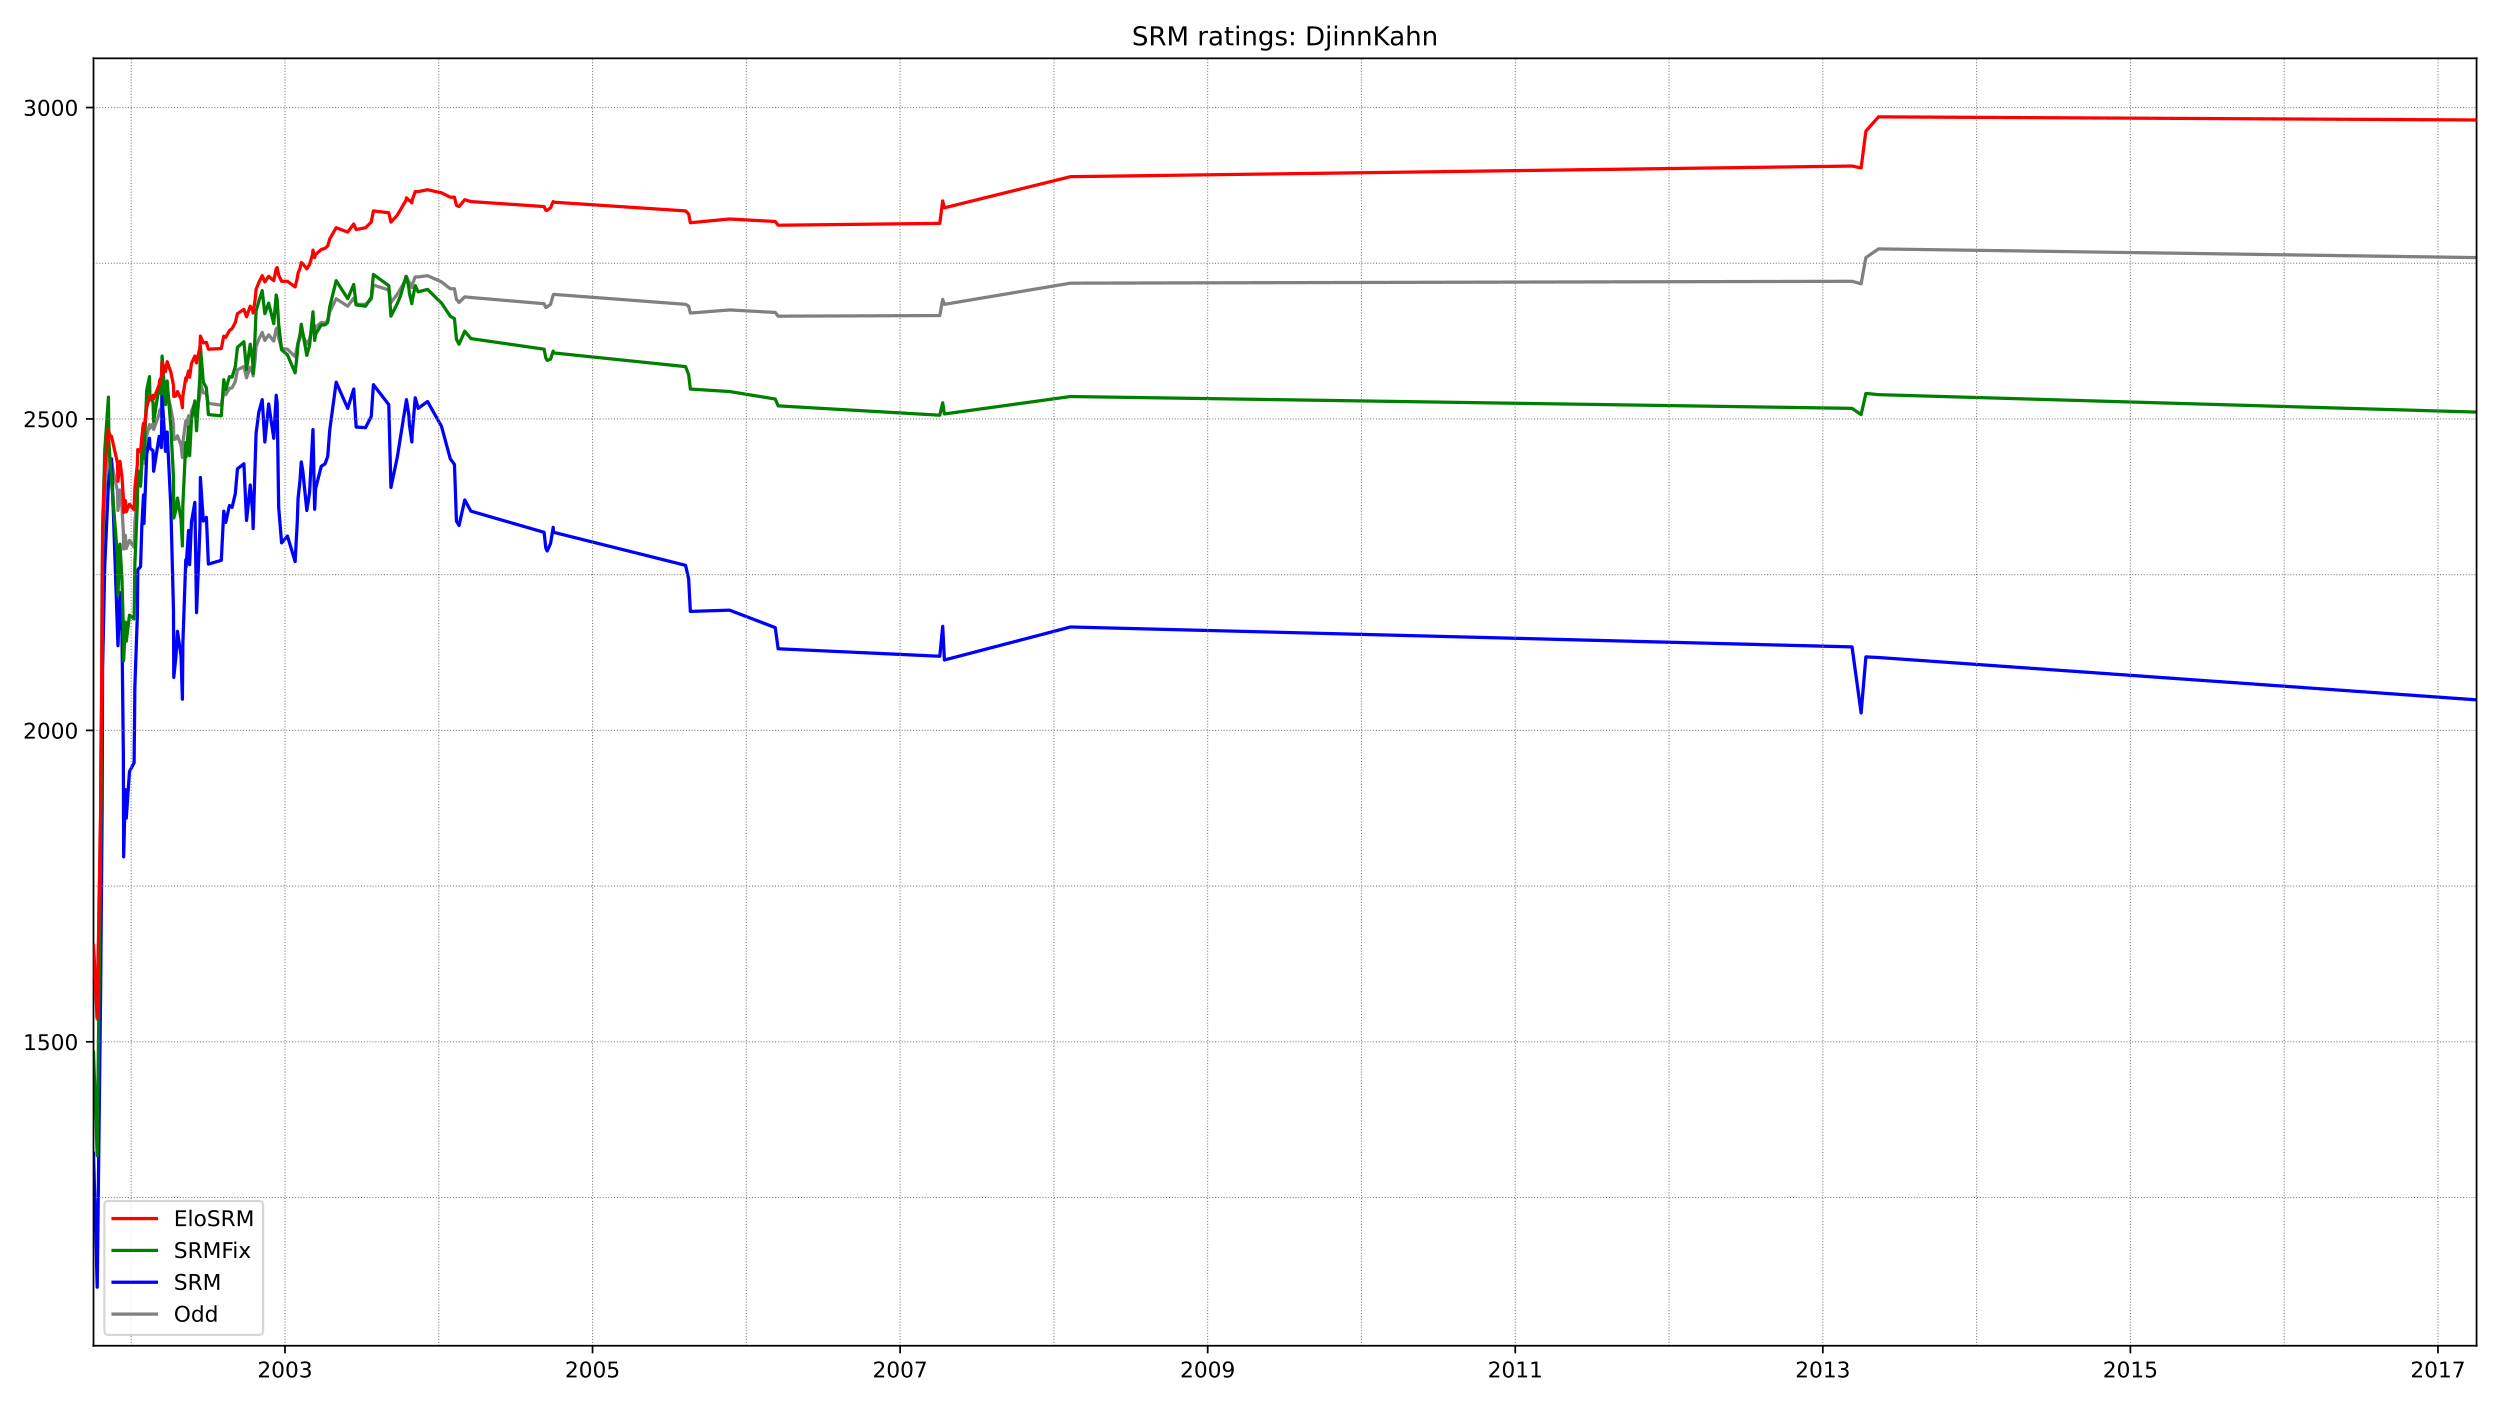 <?xml version="1.0" encoding="utf-8" standalone="no"?>
<!DOCTYPE svg PUBLIC "-//W3C//DTD SVG 1.1//EN"
  "http://www.w3.org/Graphics/SVG/1.1/DTD/svg11.dtd">
<!-- Created with matplotlib (https://matplotlib.org/) -->
<svg height="648pt" version="1.1" viewBox="0 0 1152 648" width="1152pt" xmlns="http://www.w3.org/2000/svg" xmlns:xlink="http://www.w3.org/1999/xlink">
 <defs>
  <style type="text/css">*{stroke-linecap:butt;stroke-linejoin:round;}</style>
 </defs>
 <g id="figure_1">
  <g id="patch_1">
   <path d="M 0 648 
L 1152 648 
L 1152 0 
L 0 0 
z
" style="fill:#ffffff;"/>
  </g>
  <g id="axes_1">
   <g id="patch_2">
    <path d="M 43.09 620.12 
L 1141.2 620.12 
L 1141.2 26.88 
L 43.09 26.88 
z
" style="fill:#ffffff;"/>
   </g>
   <g id="line2d_1">
    <path clip-path="url(#p998a6746b5)" d="M 43.09 440.173 
L 44.791 469.736 
L 46.35 379.612 
L 47.058 295.803 
L 47.271 253.611 
L 48.263 227.779 
L 49.964 209.41 
L 50.176 211.706 
L 51.381 213.141 
L 54.145 226.344 
L 54.357 235.242 
L 55.279 225.77 
L 56.2 233.806 
L 56.838 245 
L 56.979 253.037 
L 57.759 246.722 
L 58.184 252.75 
L 59.672 249.019 
L 61.798 252.176 
L 62.152 240.408 
L 63.286 228.353 
L 63.499 220.891 
L 64.774 222.9 
L 65.341 215.437 
L 66.121 208.836 
L 66.333 213.428 
L 67.609 200.799 
L 68.885 195.633 
L 69.097 197.355 
L 70.514 195.346 
L 70.798 197.929 
L 73.349 190.754 
L 73.562 189.032 
L 74.341 187.883 
L 74.695 179.273 
L 76.254 186.161 
L 77.034 181.282 
L 78.735 188.17 
L 79.939 195.633 
L 80.081 202.521 
L 81.073 202.234 
L 81.782 200.799 
L 83.412 205.105 
L 84.049 210.845 
L 84.262 203.957 
L 85.608 193.911 
L 85.75 196.207 
L 86.884 191.615 
L 87.38 196.494 
L 88.018 191.902 
L 88.23 189.319 
L 89.789 185.874 
L 90.569 191.041 
L 92.128 181.856 
L 92.341 176.403 
L 93.687 180.995 
L 95.104 181.282 
L 96.025 185.874 
L 101.978 186.735 
L 103.112 180.421 
L 104.033 181.856 
L 105.734 178.986 
L 106.939 178.699 
L 108.427 175.829 
L 109.419 170.375 
L 112.395 168.94 
L 113.6 174.107 
L 115.301 169.227 
L 116.434 171.81 
L 116.647 173.245 
L 117.568 165.496 
L 117.993 159.756 
L 119.269 156.311 
L 120.828 153.154 
L 122.033 156.885 
L 123.804 154.302 
L 126.143 157.172 
L 127.277 151.432 
L 127.702 151.145 
L 128.41 155.737 
L 129.757 160.617 
L 132.45 160.904 
L 135.993 164.348 
L 137.339 158.033 
L 138.26 155.737 
L 138.827 153.441 
L 139.536 154.589 
L 141.378 158.607 
L 142.654 156.311 
L 144.071 149.997 
L 144.213 147.701 
L 144.993 152.58 
L 145.418 150.858 
L 148.04 148.562 
L 149.811 148.849 
L 151.016 147.701 
L 151.937 143.682 
L 154.914 137.655 
L 160.228 141.099 
L 162.992 137.368 
L 164.126 140.238 
L 168.449 140.238 
L 171.071 137.942 
L 172.063 131.341 
L 179.149 133.637 
L 180.141 139.377 
L 183.047 135.646 
L 187.086 128.757 
L 187.298 127.609 
L 189.779 132.489 
L 189.991 131.054 
L 191.338 127.609 
L 192.684 127.609 
L 197.007 127.035 
L 203.455 129.906 
L 207.495 133.063 
L 209.408 133.063 
L 210.329 137.942 
L 211.534 139.377 
L 214.156 136.794 
L 216.99 137.081 
L 250.722 139.951 
L 251.501 141.673 
L 252.139 141.386 
L 253.698 140.238 
L 254.903 135.933 
L 255.115 135.646 
L 315.917 140.238 
L 317.334 141.099 
L 318.114 144.257 
L 336.184 142.821 
L 357.231 143.969 
L 358.577 145.692 
L 433.055 145.405 
L 434.402 137.942 
L 435.181 140.238 
L 493.29 130.48 
L 853.421 129.619 
L 857.602 130.767 
L 859.799 118.712 
L 865.61 114.694 
L 1141.2 118.712 
L 1141.2 118.712 
" style="fill:none;stroke:#808080;stroke-linecap:square;stroke-width:1.5;"/>
   </g>
   <g id="line2d_2">
    <path clip-path="url(#p998a6746b5)" d="M 43.09 531.445 
L 44.791 593.155 
L 46.35 458.543 
L 47.058 373.585 
L 47.271 308.144 
L 48.263 260.786 
L 49.964 222.9 
L 51.381 211.419 
L 54.357 297.525 
L 55.279 273.128 
L 56.2 290.923 
L 56.838 347.753 
L 56.979 394.824 
L 57.759 363.826 
L 58.184 377.029 
L 59.672 355.503 
L 61.798 351.484 
L 62.152 316.181 
L 63.286 283.748 
L 63.499 262.508 
L 64.774 261.073 
L 65.341 242.704 
L 66.121 228.066 
L 66.333 241.269 
L 67.609 209.41 
L 68.885 201.947 
L 69.097 206.54 
L 70.514 207.688 
L 70.798 217.159 
L 73.349 201.086 
L 73.562 203.095 
L 74.341 206.253 
L 74.695 182.143 
L 76.254 207.975 
L 77.034 199.077 
L 78.735 233.806 
L 79.939 281.452 
L 80.081 312.163 
L 81.073 302.404 
L 81.782 290.923 
L 83.412 302.117 
L 84.049 322.208 
L 84.262 296.664 
L 85.608 257.916 
L 85.75 261.36 
L 86.884 244.426 
L 87.38 260.212 
L 88.23 240.408 
L 89.789 231.51 
L 90.569 282.313 
L 92.128 243.278 
L 92.341 220.03 
L 93.687 240.121 
L 95.104 238.399 
L 96.025 259.925 
L 101.978 258.203 
L 103.112 235.529 
L 104.033 240.695 
L 105.734 232.945 
L 106.939 233.806 
L 108.427 227.492 
L 109.419 216.011 
L 112.395 213.715 
L 113.6 239.834 
L 115.301 223.474 
L 116.434 236.39 
L 116.647 243.565 
L 117.993 199.651 
L 119.269 189.893 
L 120.828 184.152 
L 122.033 203.669 
L 123.804 186.161 
L 126.143 201.947 
L 127.277 182.143 
L 127.702 185.587 
L 128.41 233.806 
L 129.757 250.167 
L 132.45 247.009 
L 135.993 258.777 
L 136.985 240.408 
L 137.339 229.788 
L 138.26 221.178 
L 138.827 212.854 
L 139.536 217.159 
L 141.378 235.242 
L 142.654 226.918 
L 144.213 197.929 
L 144.993 234.668 
L 145.418 225.196 
L 148.04 214.863 
L 149.811 213.715 
L 151.016 210.271 
L 151.937 198.216 
L 154.914 176.116 
L 160.228 188.17 
L 162.992 179.273 
L 164.126 196.781 
L 168.449 197.068 
L 171.071 191.902 
L 172.063 177.264 
L 179.149 186.448 
L 180.141 224.622 
L 183.047 210.845 
L 187.298 184.152 
L 188.432 191.615 
L 188.645 195.633 
L 189.779 203.669 
L 189.991 199.364 
L 191.338 183.291 
L 192.684 188.17 
L 197.007 185.013 
L 203.455 196.494 
L 207.495 211.419 
L 209.408 214.002 
L 210.329 240.121 
L 211.534 242.13 
L 214.156 230.362 
L 216.99 235.529 
L 250.722 245.287 
L 251.501 252.463 
L 252.139 253.898 
L 253.698 250.454 
L 254.903 242.991 
L 255.115 245.287 
L 315.917 260.499 
L 317.334 266.814 
L 318.114 281.739 
L 336.184 281.165 
L 357.231 289.201 
L 358.577 298.96 
L 433.055 302.404 
L 434.402 288.627 
L 435.181 304.126 
L 493.29 288.914 
L 853.421 298.099 
L 857.602 328.523 
L 859.799 302.691 
L 865.61 302.978 
L 1141.2 322.495 
L 1141.2 322.495 
" style="fill:none;stroke:#0000ff;stroke-linecap:square;stroke-width:1.5;"/>
   </g>
   <g id="matplotlib.axis_1">
    <g id="xtick_1">
     <g id="line2d_3">
      <defs>
       <path d="M 0 0 
L 0 3.5 
" id="mdaea9f9fac" style="stroke:#000000;stroke-width:0.8;"/>
      </defs>
      <g>
       <use style="stroke:#000000;stroke-width:0.8;" x="131.316" xlink:href="#mdaea9f9fac" y="620.12"/>
      </g>
     </g>
     <g id="text_1">
      <!-- 2003 -->
      <g transform="translate(118.591 634.718)scale(0.1 -0.1)">
       <defs>
        <path d="M 19.188 8.297 
L 53.609 8.297 
L 53.609 0 
L 7.328 0 
L 7.328 8.297 
Q 12.938 14.109 22.625 23.891 
Q 32.328 33.688 34.812 36.531 
Q 39.547 41.844 41.422 45.531 
Q 43.312 49.219 43.312 52.781 
Q 43.312 58.594 39.234 62.25 
Q 35.156 65.922 28.609 65.922 
Q 23.969 65.922 18.812 64.312 
Q 13.672 62.703 7.812 59.422 
L 7.812 69.391 
Q 13.766 71.781 18.938 73 
Q 24.125 74.219 28.422 74.219 
Q 39.75 74.219 46.484 68.547 
Q 53.219 62.891 53.219 53.422 
Q 53.219 48.922 51.531 44.891 
Q 49.859 40.875 45.406 35.406 
Q 44.188 33.984 37.641 27.219 
Q 31.109 20.453 19.188 8.297 
z
" id="DejaVuSans-50"/>
        <path d="M 31.781 66.406 
Q 24.172 66.406 20.328 58.906 
Q 16.5 51.422 16.5 36.375 
Q 16.5 21.391 20.328 13.891 
Q 24.172 6.391 31.781 6.391 
Q 39.453 6.391 43.281 13.891 
Q 47.125 21.391 47.125 36.375 
Q 47.125 51.422 43.281 58.906 
Q 39.453 66.406 31.781 66.406 
z
M 31.781 74.219 
Q 44.047 74.219 50.516 64.516 
Q 56.984 54.828 56.984 36.375 
Q 56.984 17.969 50.516 8.266 
Q 44.047 -1.422 31.781 -1.422 
Q 19.531 -1.422 13.062 8.266 
Q 6.594 17.969 6.594 36.375 
Q 6.594 54.828 13.062 64.516 
Q 19.531 74.219 31.781 74.219 
z
" id="DejaVuSans-48"/>
        <path d="M 40.578 39.312 
Q 47.656 37.797 51.625 33 
Q 55.609 28.219 55.609 21.188 
Q 55.609 10.406 48.188 4.484 
Q 40.766 -1.422 27.094 -1.422 
Q 22.516 -1.422 17.656 -0.516 
Q 12.797 0.391 7.625 2.203 
L 7.625 11.719 
Q 11.719 9.328 16.594 8.109 
Q 21.484 6.891 26.812 6.891 
Q 36.078 6.891 40.938 10.547 
Q 45.797 14.203 45.797 21.188 
Q 45.797 27.641 41.281 31.266 
Q 36.766 34.906 28.719 34.906 
L 20.219 34.906 
L 20.219 43.016 
L 29.109 43.016 
Q 36.375 43.016 40.234 45.922 
Q 44.094 48.828 44.094 54.297 
Q 44.094 59.906 40.109 62.906 
Q 36.141 65.922 28.719 65.922 
Q 24.656 65.922 20.016 65.031 
Q 15.375 64.156 9.812 62.312 
L 9.812 71.094 
Q 15.438 72.656 20.344 73.438 
Q 25.25 74.219 29.594 74.219 
Q 40.828 74.219 47.359 69.109 
Q 53.906 64.016 53.906 55.328 
Q 53.906 49.266 50.438 45.094 
Q 46.969 40.922 40.578 39.312 
z
" id="DejaVuSans-51"/>
       </defs>
       <use xlink:href="#DejaVuSans-50"/>
       <use x="63.623" xlink:href="#DejaVuSans-48"/>
       <use x="127.246" xlink:href="#DejaVuSans-48"/>
       <use x="190.869" xlink:href="#DejaVuSans-51"/>
      </g>
     </g>
    </g>
    <g id="xtick_2">
     <g id="line2d_4">
      <g>
       <use style="stroke:#000000;stroke-width:0.8;" x="273.044" xlink:href="#mdaea9f9fac" y="620.12"/>
      </g>
     </g>
     <g id="text_2">
      <!-- 2005 -->
      <g transform="translate(260.319 634.718)scale(0.1 -0.1)">
       <defs>
        <path d="M 10.797 72.906 
L 49.516 72.906 
L 49.516 64.594 
L 19.828 64.594 
L 19.828 46.734 
Q 21.969 47.469 24.109 47.828 
Q 26.266 48.188 28.422 48.188 
Q 40.625 48.188 47.75 41.5 
Q 54.891 34.812 54.891 23.391 
Q 54.891 11.625 47.562 5.094 
Q 40.234 -1.422 26.906 -1.422 
Q 22.312 -1.422 17.547 -0.641 
Q 12.797 0.141 7.719 1.703 
L 7.719 11.625 
Q 12.109 9.234 16.797 8.062 
Q 21.484 6.891 26.703 6.891 
Q 35.156 6.891 40.078 11.328 
Q 45.016 15.766 45.016 23.391 
Q 45.016 31 40.078 35.438 
Q 35.156 39.891 26.703 39.891 
Q 22.75 39.891 18.812 39.016 
Q 14.891 38.141 10.797 36.281 
z
" id="DejaVuSans-53"/>
       </defs>
       <use xlink:href="#DejaVuSans-50"/>
       <use x="63.623" xlink:href="#DejaVuSans-48"/>
       <use x="127.246" xlink:href="#DejaVuSans-48"/>
       <use x="190.869" xlink:href="#DejaVuSans-53"/>
      </g>
     </g>
    </g>
    <g id="xtick_3">
     <g id="line2d_5">
      <g>
       <use style="stroke:#000000;stroke-width:0.8;" x="414.772" xlink:href="#mdaea9f9fac" y="620.12"/>
      </g>
     </g>
     <g id="text_3">
      <!-- 2007 -->
      <g transform="translate(402.047 634.718)scale(0.1 -0.1)">
       <defs>
        <path d="M 8.203 72.906 
L 55.078 72.906 
L 55.078 68.703 
L 28.609 0 
L 18.312 0 
L 43.219 64.594 
L 8.203 64.594 
z
" id="DejaVuSans-55"/>
       </defs>
       <use xlink:href="#DejaVuSans-50"/>
       <use x="63.623" xlink:href="#DejaVuSans-48"/>
       <use x="127.246" xlink:href="#DejaVuSans-48"/>
       <use x="190.869" xlink:href="#DejaVuSans-55"/>
      </g>
     </g>
    </g>
    <g id="xtick_4">
     <g id="line2d_6">
      <g>
       <use style="stroke:#000000;stroke-width:0.8;" x="556.5" xlink:href="#mdaea9f9fac" y="620.12"/>
      </g>
     </g>
     <g id="text_4">
      <!-- 2009 -->
      <g transform="translate(543.775 634.718)scale(0.1 -0.1)">
       <defs>
        <path d="M 10.984 1.516 
L 10.984 10.5 
Q 14.703 8.734 18.5 7.812 
Q 22.312 6.891 25.984 6.891 
Q 35.75 6.891 40.891 13.453 
Q 46.047 20.016 46.781 33.406 
Q 43.953 29.203 39.594 26.953 
Q 35.25 24.703 29.984 24.703 
Q 19.047 24.703 12.672 31.312 
Q 6.297 37.938 6.297 49.422 
Q 6.297 60.641 12.938 67.422 
Q 19.578 74.219 30.609 74.219 
Q 43.266 74.219 49.922 64.516 
Q 56.594 54.828 56.594 36.375 
Q 56.594 19.141 48.406 8.859 
Q 40.234 -1.422 26.422 -1.422 
Q 22.703 -1.422 18.891 -0.688 
Q 15.094 0.047 10.984 1.516 
z
M 30.609 32.422 
Q 37.25 32.422 41.125 36.953 
Q 45.016 41.5 45.016 49.422 
Q 45.016 57.281 41.125 61.844 
Q 37.25 66.406 30.609 66.406 
Q 23.969 66.406 20.094 61.844 
Q 16.219 57.281 16.219 49.422 
Q 16.219 41.5 20.094 36.953 
Q 23.969 32.422 30.609 32.422 
z
" id="DejaVuSans-57"/>
       </defs>
       <use xlink:href="#DejaVuSans-50"/>
       <use x="63.623" xlink:href="#DejaVuSans-48"/>
       <use x="127.246" xlink:href="#DejaVuSans-48"/>
       <use x="190.869" xlink:href="#DejaVuSans-57"/>
      </g>
     </g>
    </g>
    <g id="xtick_5">
     <g id="line2d_7">
      <g>
       <use style="stroke:#000000;stroke-width:0.8;" x="698.229" xlink:href="#mdaea9f9fac" y="620.12"/>
      </g>
     </g>
     <g id="text_5">
      <!-- 2011 -->
      <g transform="translate(685.504 634.718)scale(0.1 -0.1)">
       <defs>
        <path d="M 12.406 8.297 
L 28.516 8.297 
L 28.516 63.922 
L 10.984 60.406 
L 10.984 69.391 
L 28.422 72.906 
L 38.281 72.906 
L 38.281 8.297 
L 54.391 8.297 
L 54.391 0 
L 12.406 0 
z
" id="DejaVuSans-49"/>
       </defs>
       <use xlink:href="#DejaVuSans-50"/>
       <use x="63.623" xlink:href="#DejaVuSans-48"/>
       <use x="127.246" xlink:href="#DejaVuSans-49"/>
       <use x="190.869" xlink:href="#DejaVuSans-49"/>
      </g>
     </g>
    </g>
    <g id="xtick_6">
     <g id="line2d_8">
      <g>
       <use style="stroke:#000000;stroke-width:0.8;" x="839.957" xlink:href="#mdaea9f9fac" y="620.12"/>
      </g>
     </g>
     <g id="text_6">
      <!-- 2013 -->
      <g transform="translate(827.232 634.718)scale(0.1 -0.1)">
       <use xlink:href="#DejaVuSans-50"/>
       <use x="63.623" xlink:href="#DejaVuSans-48"/>
       <use x="127.246" xlink:href="#DejaVuSans-49"/>
       <use x="190.869" xlink:href="#DejaVuSans-51"/>
      </g>
     </g>
    </g>
    <g id="xtick_7">
     <g id="line2d_9">
      <g>
       <use style="stroke:#000000;stroke-width:0.8;" x="981.685" xlink:href="#mdaea9f9fac" y="620.12"/>
      </g>
     </g>
     <g id="text_7">
      <!-- 2015 -->
      <g transform="translate(968.96 634.718)scale(0.1 -0.1)">
       <use xlink:href="#DejaVuSans-50"/>
       <use x="63.623" xlink:href="#DejaVuSans-48"/>
       <use x="127.246" xlink:href="#DejaVuSans-49"/>
       <use x="190.869" xlink:href="#DejaVuSans-53"/>
      </g>
     </g>
    </g>
    <g id="xtick_8">
     <g id="line2d_10">
      <g>
       <use style="stroke:#000000;stroke-width:0.8;" x="1123.413" xlink:href="#mdaea9f9fac" y="620.12"/>
      </g>
     </g>
     <g id="text_8">
      <!-- 2017 -->
      <g transform="translate(1110.688 634.718)scale(0.1 -0.1)">
       <use xlink:href="#DejaVuSans-50"/>
       <use x="63.623" xlink:href="#DejaVuSans-48"/>
       <use x="127.246" xlink:href="#DejaVuSans-49"/>
       <use x="190.869" xlink:href="#DejaVuSans-55"/>
      </g>
     </g>
    </g>
   </g>
   <g id="matplotlib.axis_2">
    <g id="ytick_1">
     <g id="line2d_11">
      <defs>
       <path d="M 0 0 
L -3.5 0 
" id="me486cf56c3" style="stroke:#000000;stroke-width:0.8;"/>
      </defs>
      <g>
       <use style="stroke:#000000;stroke-width:0.8;" x="43.09" xlink:href="#me486cf56c3" y="480.069"/>
      </g>
     </g>
     <g id="text_9">
      <!-- 1500 -->
      <g transform="translate(10.64 483.868)scale(0.1 -0.1)">
       <use xlink:href="#DejaVuSans-49"/>
       <use x="63.623" xlink:href="#DejaVuSans-53"/>
       <use x="127.246" xlink:href="#DejaVuSans-48"/>
       <use x="190.869" xlink:href="#DejaVuSans-48"/>
      </g>
     </g>
    </g>
    <g id="ytick_2">
     <g id="line2d_12">
      <g>
       <use style="stroke:#000000;stroke-width:0.8;" x="43.09" xlink:href="#me486cf56c3" y="336.559"/>
      </g>
     </g>
     <g id="text_10">
      <!-- 2000 -->
      <g transform="translate(10.64 340.359)scale(0.1 -0.1)">
       <use xlink:href="#DejaVuSans-50"/>
       <use x="63.623" xlink:href="#DejaVuSans-48"/>
       <use x="127.246" xlink:href="#DejaVuSans-48"/>
       <use x="190.869" xlink:href="#DejaVuSans-48"/>
      </g>
     </g>
    </g>
    <g id="ytick_3">
     <g id="line2d_13">
      <g>
       <use style="stroke:#000000;stroke-width:0.8;" x="43.09" xlink:href="#me486cf56c3" y="193.05"/>
      </g>
     </g>
     <g id="text_11">
      <!-- 2500 -->
      <g transform="translate(10.64 196.849)scale(0.1 -0.1)">
       <use xlink:href="#DejaVuSans-50"/>
       <use x="63.623" xlink:href="#DejaVuSans-53"/>
       <use x="127.246" xlink:href="#DejaVuSans-48"/>
       <use x="190.869" xlink:href="#DejaVuSans-48"/>
      </g>
     </g>
    </g>
    <g id="ytick_4">
     <g id="line2d_14">
      <g>
       <use style="stroke:#000000;stroke-width:0.8;" x="43.09" xlink:href="#me486cf56c3" y="49.54"/>
      </g>
     </g>
     <g id="text_12">
      <!-- 3000 -->
      <g transform="translate(10.64 53.339)scale(0.1 -0.1)">
       <use xlink:href="#DejaVuSans-51"/>
       <use x="63.623" xlink:href="#DejaVuSans-48"/>
       <use x="127.246" xlink:href="#DejaVuSans-48"/>
       <use x="190.869" xlink:href="#DejaVuSans-48"/>
      </g>
     </g>
    </g>
   </g>
   <g id="line2d_15">
    <path clip-path="url(#p998a6746b5)" d="M 43.09 484.948 
L 44.791 532.593 
L 46.35 394.537 
L 47.058 311.015 
L 47.271 248.157 
L 48.263 207.688 
L 49.964 183.004 
L 50.176 203.957 
L 51.381 221.465 
L 54.145 256.481 
L 54.357 274.276 
L 55.279 250.741 
L 56.2 266.814 
L 56.838 289.775 
L 56.979 304.413 
L 57.759 286.618 
L 58.184 295.516 
L 59.672 283.461 
L 61.798 285.183 
L 62.152 259.638 
L 63.286 232.371 
L 63.499 216.872 
L 64.774 224.048 
L 65.341 207.975 
L 66.121 195.633 
L 66.333 211.132 
L 67.609 179.847 
L 68.885 173.532 
L 69.097 183.291 
L 70.514 185.3 
L 70.798 194.198 
L 73.349 178.125 
L 73.562 179.847 
L 74.341 181.569 
L 74.695 164.061 
L 76.254 186.448 
L 77.034 175.542 
L 78.735 197.068 
L 79.939 219.743 
L 80.081 238.686 
L 81.073 234.955 
L 81.782 229.501 
L 83.412 239.26 
L 84.049 251.602 
L 84.262 232.658 
L 85.608 203.957 
L 85.75 210.558 
L 86.884 196.781 
L 87.38 209.984 
L 88.23 193.337 
L 89.789 184.726 
L 90.569 198.503 
L 92.128 173.245 
L 92.341 159.469 
L 93.687 176.116 
L 95.104 178.699 
L 96.025 191.041 
L 101.978 191.615 
L 103.112 174.968 
L 104.033 179.56 
L 105.734 173.532 
L 106.939 173.819 
L 108.427 168.94 
L 109.419 160.043 
L 112.395 157.459 
L 113.6 170.375 
L 115.301 158.607 
L 116.434 166.357 
L 116.647 172.097 
L 117.568 154.015 
L 117.993 143.395 
L 119.269 138.803 
L 120.828 133.924 
L 122.033 144.544 
L 123.804 139.664 
L 126.143 149.136 
L 127.277 135.933 
L 127.702 137.942 
L 128.41 149.423 
L 129.757 161.191 
L 132.45 163.487 
L 135.993 171.81 
L 136.985 162.913 
L 137.339 158.32 
L 138.26 154.015 
L 138.827 149.423 
L 141.378 163.774 
L 142.654 159.182 
L 144.213 143.682 
L 144.993 156.885 
L 145.418 154.015 
L 148.04 149.71 
L 149.811 149.71 
L 151.016 148.562 
L 151.937 141.386 
L 154.914 129.332 
L 160.228 137.655 
L 162.992 131.054 
L 164.126 140.525 
L 168.449 141.099 
L 171.071 137.081 
L 172.063 126.461 
L 179.149 131.628 
L 180.141 145.692 
L 183.047 139.951 
L 184.606 136.22 
L 187.086 127.322 
L 187.298 127.609 
L 188.432 132.776 
L 188.645 135.072 
L 189.779 139.951 
L 189.991 138.229 
L 191.338 131.628 
L 192.684 134.498 
L 197.007 133.35 
L 203.455 139.664 
L 207.495 145.692 
L 209.408 146.84 
L 210.329 156.311 
L 211.534 158.607 
L 214.156 152.58 
L 216.99 156.024 
L 250.722 160.904 
L 251.501 164.922 
L 252.139 166.07 
L 253.698 165.496 
L 254.903 161.765 
L 255.115 162.626 
L 315.917 168.94 
L 317.334 172.671 
L 318.114 179.273 
L 336.184 180.421 
L 357.231 183.865 
L 358.577 187.022 
L 433.055 191.328 
L 434.402 185.587 
L 435.181 190.754 
L 493.29 182.717 
L 853.421 188.17 
L 857.602 191.041 
L 859.799 181.282 
L 865.61 181.856 
L 1141.2 189.893 
L 1141.2 189.893 
" style="fill:none;stroke:#008000;stroke-linecap:square;stroke-width:1.5;"/>
   </g>
   <g id="line2d_16">
    <path clip-path="url(#p998a6746b5)" d="M 43.09 551.824 
L 1141.2 551.824 
" style="fill:none;stroke:#808080;stroke-dasharray:0.5,0.825;stroke-dashoffset:0;stroke-width:0.5;"/>
   </g>
   <g id="line2d_17">
    <path clip-path="url(#p998a6746b5)" d="M 43.09 480.069 
L 1141.2 480.069 
" style="fill:none;stroke:#808080;stroke-dasharray:0.5,0.825;stroke-dashoffset:0;stroke-width:0.5;"/>
   </g>
   <g id="line2d_18">
    <path clip-path="url(#p998a6746b5)" d="M 43.09 408.314 
L 1141.2 408.314 
" style="fill:none;stroke:#808080;stroke-dasharray:0.5,0.825;stroke-dashoffset:0;stroke-width:0.5;"/>
   </g>
   <g id="line2d_19">
    <path clip-path="url(#p998a6746b5)" d="M 43.09 336.559 
L 1141.2 336.559 
" style="fill:none;stroke:#808080;stroke-dasharray:0.5,0.825;stroke-dashoffset:0;stroke-width:0.5;"/>
   </g>
   <g id="line2d_20">
    <path clip-path="url(#p998a6746b5)" d="M 43.09 264.805 
L 1141.2 264.805 
" style="fill:none;stroke:#808080;stroke-dasharray:0.5,0.825;stroke-dashoffset:0;stroke-width:0.5;"/>
   </g>
   <g id="line2d_21">
    <path clip-path="url(#p998a6746b5)" d="M 43.09 193.05 
L 1141.2 193.05 
" style="fill:none;stroke:#808080;stroke-dasharray:0.5,0.825;stroke-dashoffset:0;stroke-width:0.5;"/>
   </g>
   <g id="line2d_22">
    <path clip-path="url(#p998a6746b5)" d="M 43.09 121.295 
L 1141.2 121.295 
" style="fill:none;stroke:#808080;stroke-dasharray:0.5,0.825;stroke-dashoffset:0;stroke-width:0.5;"/>
   </g>
   <g id="line2d_23">
    <path clip-path="url(#p998a6746b5)" d="M 43.09 49.54 
L 1141.2 49.54 
" style="fill:none;stroke:#808080;stroke-dasharray:0.5,0.825;stroke-dashoffset:0;stroke-width:0.5;"/>
   </g>
   <g id="line2d_24">
    <path clip-path="url(#p998a6746b5)" d="M 60.452 620.12 
L 60.452 26.88 
" style="fill:none;stroke:#808080;stroke-dasharray:0.5,0.825;stroke-dashoffset:0;stroke-width:0.5;"/>
   </g>
   <g id="line2d_25">
    <path clip-path="url(#p998a6746b5)" d="M 131.316 620.12 
L 131.316 26.88 
" style="fill:none;stroke:#808080;stroke-dasharray:0.5,0.825;stroke-dashoffset:0;stroke-width:0.5;"/>
   </g>
   <g id="line2d_26">
    <path clip-path="url(#p998a6746b5)" d="M 202.18 620.12 
L 202.18 26.88 
" style="fill:none;stroke:#808080;stroke-dasharray:0.5,0.825;stroke-dashoffset:0;stroke-width:0.5;"/>
   </g>
   <g id="line2d_27">
    <path clip-path="url(#p998a6746b5)" d="M 273.044 620.12 
L 273.044 26.88 
" style="fill:none;stroke:#808080;stroke-dasharray:0.5,0.825;stroke-dashoffset:0;stroke-width:0.5;"/>
   </g>
   <g id="line2d_28">
    <path clip-path="url(#p998a6746b5)" d="M 343.908 620.12 
L 343.908 26.88 
" style="fill:none;stroke:#808080;stroke-dasharray:0.5,0.825;stroke-dashoffset:0;stroke-width:0.5;"/>
   </g>
   <g id="line2d_29">
    <path clip-path="url(#p998a6746b5)" d="M 414.772 620.12 
L 414.772 26.88 
" style="fill:none;stroke:#808080;stroke-dasharray:0.5,0.825;stroke-dashoffset:0;stroke-width:0.5;"/>
   </g>
   <g id="line2d_30">
    <path clip-path="url(#p998a6746b5)" d="M 485.636 620.12 
L 485.636 26.88 
" style="fill:none;stroke:#808080;stroke-dasharray:0.5,0.825;stroke-dashoffset:0;stroke-width:0.5;"/>
   </g>
   <g id="line2d_31">
    <path clip-path="url(#p998a6746b5)" d="M 556.5 620.12 
L 556.5 26.88 
" style="fill:none;stroke:#808080;stroke-dasharray:0.5,0.825;stroke-dashoffset:0;stroke-width:0.5;"/>
   </g>
   <g id="line2d_32">
    <path clip-path="url(#p998a6746b5)" d="M 627.364 620.12 
L 627.364 26.88 
" style="fill:none;stroke:#808080;stroke-dasharray:0.5,0.825;stroke-dashoffset:0;stroke-width:0.5;"/>
   </g>
   <g id="line2d_33">
    <path clip-path="url(#p998a6746b5)" d="M 698.229 620.12 
L 698.229 26.88 
" style="fill:none;stroke:#808080;stroke-dasharray:0.5,0.825;stroke-dashoffset:0;stroke-width:0.5;"/>
   </g>
   <g id="line2d_34">
    <path clip-path="url(#p998a6746b5)" d="M 769.093 620.12 
L 769.093 26.88 
" style="fill:none;stroke:#808080;stroke-dasharray:0.5,0.825;stroke-dashoffset:0;stroke-width:0.5;"/>
   </g>
   <g id="line2d_35">
    <path clip-path="url(#p998a6746b5)" d="M 839.957 620.12 
L 839.957 26.88 
" style="fill:none;stroke:#808080;stroke-dasharray:0.5,0.825;stroke-dashoffset:0;stroke-width:0.5;"/>
   </g>
   <g id="line2d_36">
    <path clip-path="url(#p998a6746b5)" d="M 910.821 620.12 
L 910.821 26.88 
" style="fill:none;stroke:#808080;stroke-dasharray:0.5,0.825;stroke-dashoffset:0;stroke-width:0.5;"/>
   </g>
   <g id="line2d_37">
    <path clip-path="url(#p998a6746b5)" d="M 981.685 620.12 
L 981.685 26.88 
" style="fill:none;stroke:#808080;stroke-dasharray:0.5,0.825;stroke-dashoffset:0;stroke-width:0.5;"/>
   </g>
   <g id="line2d_38">
    <path clip-path="url(#p998a6746b5)" d="M 1052.549 620.12 
L 1052.549 26.88 
" style="fill:none;stroke:#808080;stroke-dasharray:0.5,0.825;stroke-dashoffset:0;stroke-width:0.5;"/>
   </g>
   <g id="line2d_39">
    <path clip-path="url(#p998a6746b5)" d="M 1123.413 620.12 
L 1123.413 26.88 
" style="fill:none;stroke:#808080;stroke-dasharray:0.5,0.825;stroke-dashoffset:0;stroke-width:0.5;"/>
   </g>
   <g id="patch_3">
    <path d="M 43.09 620.12 
L 43.09 26.88 
" style="fill:none;stroke:#000000;stroke-linecap:square;stroke-linejoin:miter;stroke-width:0.8;"/>
   </g>
   <g id="patch_4">
    <path d="M 1141.2 620.12 
L 1141.2 26.88 
" style="fill:none;stroke:#000000;stroke-linecap:square;stroke-linejoin:miter;stroke-width:0.8;"/>
   </g>
   <g id="patch_5">
    <path d="M 43.09 620.12 
L 1141.2 620.12 
" style="fill:none;stroke:#000000;stroke-linecap:square;stroke-linejoin:miter;stroke-width:0.8;"/>
   </g>
   <g id="patch_6">
    <path d="M 43.09 26.88 
L 1141.2 26.88 
" style="fill:none;stroke:#000000;stroke-linecap:square;stroke-linejoin:miter;stroke-width:0.8;"/>
   </g>
   <g id="line2d_40">
    <path clip-path="url(#p998a6746b5)" d="M 43.09 435.581 
L 44.791 468.875 
L 46.35 374.446 
L 47.058 286.331 
L 47.271 242.991 
L 48.263 216.585 
L 49.964 197.642 
L 50.176 199.651 
L 50.956 200.799 
L 51.381 201.086 
L 54.145 213.428 
L 54.357 221.752 
L 55.279 212.567 
L 56.2 219.743 
L 56.838 229.214 
L 56.979 236.103 
L 57.759 230.649 
L 58.184 235.816 
L 59.672 232.371 
L 61.798 234.955 
L 62.152 224.909 
L 63.286 214.002 
L 63.499 207.114 
L 64.774 208.262 
L 65.341 201.373 
L 66.121 195.059 
L 66.333 198.503 
L 67.609 187.596 
L 68.885 183.004 
L 69.097 183.865 
L 70.514 182.143 
L 70.798 183.865 
L 73.349 177.264 
L 73.562 175.255 
L 74.341 173.819 
L 74.695 166.931 
L 76.254 171.236 
L 77.034 166.644 
L 78.735 171.523 
L 79.939 177.551 
L 80.081 182.717 
L 81.073 182.43 
L 81.782 180.421 
L 83.412 183.865 
L 84.049 187.883 
L 84.262 182.43 
L 85.608 174.107 
L 85.75 175.542 
L 86.884 170.949 
L 87.38 173.819 
L 88.23 167.505 
L 89.789 164.061 
L 90.569 167.218 
L 92.128 160.043 
L 92.341 154.876 
L 93.687 158.033 
L 95.104 157.746 
L 96.025 160.904 
L 101.978 160.617 
L 103.112 154.876 
L 104.033 155.45 
L 105.734 152.293 
L 106.939 151.432 
L 108.427 148.562 
L 109.419 144.544 
L 112.395 142.534 
L 113.6 145.979 
L 115.301 141.099 
L 116.434 143.108 
L 116.647 144.257 
L 117.568 137.942 
L 117.993 133.35 
L 119.269 130.193 
L 120.828 127.035 
L 122.033 129.906 
L 123.804 127.322 
L 126.143 129.332 
L 127.277 123.878 
L 127.702 123.304 
L 128.41 126.748 
L 129.757 129.619 
L 132.45 129.619 
L 135.993 132.202 
L 136.985 128.183 
L 137.339 125.887 
L 138.26 123.591 
L 138.827 121.008 
L 139.536 121.582 
L 141.378 123.878 
L 142.654 121.869 
L 144.071 116.99 
L 144.213 115.268 
L 144.993 118.712 
L 145.418 117.277 
L 148.04 114.981 
L 149.811 114.407 
L 151.016 113.258 
L 151.937 110.101 
L 154.914 104.935 
L 160.228 106.944 
L 162.992 103.213 
L 164.126 105.796 
L 168.449 104.935 
L 171.071 102.352 
L 172.063 97.185 
L 179.149 98.046 
L 180.141 102.352 
L 183.047 99.194 
L 187.086 92.306 
L 187.298 91.158 
L 188.432 92.306 
L 188.645 92.306 
L 189.779 93.454 
L 189.991 92.019 
L 191.338 88.288 
L 192.684 88.288 
L 197.007 87.427 
L 203.455 88.862 
L 207.495 90.871 
L 209.408 90.871 
L 210.329 94.602 
L 211.534 95.176 
L 214.156 92.019 
L 216.99 92.88 
L 250.722 95.176 
L 251.501 96.898 
L 252.139 96.898 
L 253.698 95.75 
L 254.903 92.88 
L 255.115 93.167 
L 315.917 97.185 
L 317.334 98.62 
L 318.114 102.639 
L 336.184 100.917 
L 357.231 102.065 
L 358.577 103.787 
L 433.055 102.926 
L 434.402 92.593 
L 435.181 95.75 
L 493.29 81.399 
L 853.421 76.52 
L 857.602 77.381 
L 859.799 60.447 
L 865.61 53.845 
L 1141.2 55.281 
L 1141.2 55.281 
" style="fill:none;stroke:#ff0000;stroke-linecap:square;stroke-width:1.5;"/>
   </g>
   <g id="text_13">
    <!-- SRM ratings: DjinnKahn -->
    <g transform="translate(521.585 20.88)scale(0.12 -0.12)">
     <defs>
      <path d="M 53.516 70.516 
L 53.516 60.891 
Q 47.906 63.578 42.922 64.891 
Q 37.938 66.219 33.297 66.219 
Q 25.25 66.219 20.875 63.094 
Q 16.5 59.969 16.5 54.203 
Q 16.5 49.359 19.406 46.891 
Q 22.312 44.438 30.422 42.922 
L 36.375 41.703 
Q 47.406 39.594 52.656 34.297 
Q 57.906 29 57.906 20.125 
Q 57.906 9.516 50.797 4.047 
Q 43.703 -1.422 29.984 -1.422 
Q 24.812 -1.422 18.969 -0.25 
Q 13.141 0.922 6.891 3.219 
L 6.891 13.375 
Q 12.891 10.016 18.656 8.297 
Q 24.422 6.594 29.984 6.594 
Q 38.422 6.594 43.016 9.906 
Q 47.609 13.234 47.609 19.391 
Q 47.609 24.75 44.312 27.781 
Q 41.016 30.812 33.5 32.328 
L 27.484 33.5 
Q 16.453 35.688 11.516 40.375 
Q 6.594 45.062 6.594 53.422 
Q 6.594 63.094 13.406 68.656 
Q 20.219 74.219 32.172 74.219 
Q 37.312 74.219 42.625 73.281 
Q 47.953 72.359 53.516 70.516 
z
" id="DejaVuSans-83"/>
      <path d="M 44.391 34.188 
Q 47.562 33.109 50.562 29.594 
Q 53.562 26.078 56.594 19.922 
L 66.609 0 
L 56 0 
L 46.688 18.703 
Q 43.062 26.031 39.672 28.422 
Q 36.281 30.812 30.422 30.812 
L 19.672 30.812 
L 19.672 0 
L 9.812 0 
L 9.812 72.906 
L 32.078 72.906 
Q 44.578 72.906 50.734 67.672 
Q 56.891 62.453 56.891 51.906 
Q 56.891 45.016 53.688 40.469 
Q 50.484 35.938 44.391 34.188 
z
M 19.672 64.797 
L 19.672 38.922 
L 32.078 38.922 
Q 39.203 38.922 42.844 42.219 
Q 46.484 45.516 46.484 51.906 
Q 46.484 58.297 42.844 61.547 
Q 39.203 64.797 32.078 64.797 
z
" id="DejaVuSans-82"/>
      <path d="M 9.812 72.906 
L 24.516 72.906 
L 43.109 23.297 
L 61.812 72.906 
L 76.516 72.906 
L 76.516 0 
L 66.891 0 
L 66.891 64.016 
L 48.094 14.016 
L 38.188 14.016 
L 19.391 64.016 
L 19.391 0 
L 9.812 0 
z
" id="DejaVuSans-77"/>
      <path id="DejaVuSans-32"/>
      <path d="M 41.109 46.297 
Q 39.594 47.172 37.812 47.578 
Q 36.031 48 33.891 48 
Q 26.266 48 22.188 43.047 
Q 18.109 38.094 18.109 28.812 
L 18.109 0 
L 9.078 0 
L 9.078 54.688 
L 18.109 54.688 
L 18.109 46.188 
Q 20.953 51.172 25.484 53.578 
Q 30.031 56 36.531 56 
Q 37.453 56 38.578 55.875 
Q 39.703 55.766 41.062 55.516 
z
" id="DejaVuSans-114"/>
      <path d="M 34.281 27.484 
Q 23.391 27.484 19.188 25 
Q 14.984 22.516 14.984 16.5 
Q 14.984 11.719 18.141 8.906 
Q 21.297 6.109 26.703 6.109 
Q 34.188 6.109 38.703 11.406 
Q 43.219 16.703 43.219 25.484 
L 43.219 27.484 
z
M 52.203 31.203 
L 52.203 0 
L 43.219 0 
L 43.219 8.297 
Q 40.141 3.328 35.547 0.953 
Q 30.953 -1.422 24.312 -1.422 
Q 15.922 -1.422 10.953 3.297 
Q 6 8.016 6 15.922 
Q 6 25.141 12.172 29.828 
Q 18.359 34.516 30.609 34.516 
L 43.219 34.516 
L 43.219 35.406 
Q 43.219 41.609 39.141 45 
Q 35.062 48.391 27.688 48.391 
Q 23 48.391 18.547 47.266 
Q 14.109 46.141 10.016 43.891 
L 10.016 52.203 
Q 14.938 54.109 19.578 55.047 
Q 24.219 56 28.609 56 
Q 40.484 56 46.344 49.844 
Q 52.203 43.703 52.203 31.203 
z
" id="DejaVuSans-97"/>
      <path d="M 18.312 70.219 
L 18.312 54.688 
L 36.812 54.688 
L 36.812 47.703 
L 18.312 47.703 
L 18.312 18.016 
Q 18.312 11.328 20.141 9.422 
Q 21.969 7.516 27.594 7.516 
L 36.812 7.516 
L 36.812 0 
L 27.594 0 
Q 17.188 0 13.234 3.875 
Q 9.281 7.766 9.281 18.016 
L 9.281 47.703 
L 2.688 47.703 
L 2.688 54.688 
L 9.281 54.688 
L 9.281 70.219 
z
" id="DejaVuSans-116"/>
      <path d="M 9.422 54.688 
L 18.406 54.688 
L 18.406 0 
L 9.422 0 
z
M 9.422 75.984 
L 18.406 75.984 
L 18.406 64.594 
L 9.422 64.594 
z
" id="DejaVuSans-105"/>
      <path d="M 54.891 33.016 
L 54.891 0 
L 45.906 0 
L 45.906 32.719 
Q 45.906 40.484 42.875 44.328 
Q 39.844 48.188 33.797 48.188 
Q 26.516 48.188 22.312 43.547 
Q 18.109 38.922 18.109 30.906 
L 18.109 0 
L 9.078 0 
L 9.078 54.688 
L 18.109 54.688 
L 18.109 46.188 
Q 21.344 51.125 25.703 53.562 
Q 30.078 56 35.797 56 
Q 45.219 56 50.047 50.172 
Q 54.891 44.344 54.891 33.016 
z
" id="DejaVuSans-110"/>
      <path d="M 45.406 27.984 
Q 45.406 37.75 41.375 43.109 
Q 37.359 48.484 30.078 48.484 
Q 22.859 48.484 18.828 43.109 
Q 14.797 37.75 14.797 27.984 
Q 14.797 18.266 18.828 12.891 
Q 22.859 7.516 30.078 7.516 
Q 37.359 7.516 41.375 12.891 
Q 45.406 18.266 45.406 27.984 
z
M 54.391 6.781 
Q 54.391 -7.172 48.188 -13.984 
Q 42 -20.797 29.203 -20.797 
Q 24.469 -20.797 20.266 -20.094 
Q 16.062 -19.391 12.109 -17.922 
L 12.109 -9.188 
Q 16.062 -11.328 19.922 -12.344 
Q 23.781 -13.375 27.781 -13.375 
Q 36.625 -13.375 41.016 -8.766 
Q 45.406 -4.156 45.406 5.172 
L 45.406 9.625 
Q 42.625 4.781 38.281 2.391 
Q 33.938 0 27.875 0 
Q 17.828 0 11.672 7.656 
Q 5.516 15.328 5.516 27.984 
Q 5.516 40.672 11.672 48.328 
Q 17.828 56 27.875 56 
Q 33.938 56 38.281 53.609 
Q 42.625 51.219 45.406 46.391 
L 45.406 54.688 
L 54.391 54.688 
z
" id="DejaVuSans-103"/>
      <path d="M 44.281 53.078 
L 44.281 44.578 
Q 40.484 46.531 36.375 47.5 
Q 32.281 48.484 27.875 48.484 
Q 21.188 48.484 17.844 46.438 
Q 14.5 44.391 14.5 40.281 
Q 14.5 37.156 16.891 35.375 
Q 19.281 33.594 26.516 31.984 
L 29.594 31.297 
Q 39.156 29.25 43.188 25.516 
Q 47.219 21.781 47.219 15.094 
Q 47.219 7.469 41.188 3.016 
Q 35.156 -1.422 24.609 -1.422 
Q 20.219 -1.422 15.453 -0.562 
Q 10.688 0.297 5.422 2 
L 5.422 11.281 
Q 10.406 8.688 15.234 7.391 
Q 20.062 6.109 24.812 6.109 
Q 31.156 6.109 34.562 8.281 
Q 37.984 10.453 37.984 14.406 
Q 37.984 18.062 35.516 20.016 
Q 33.062 21.969 24.703 23.781 
L 21.578 24.516 
Q 13.234 26.266 9.516 29.906 
Q 5.812 33.547 5.812 39.891 
Q 5.812 47.609 11.281 51.797 
Q 16.75 56 26.812 56 
Q 31.781 56 36.172 55.266 
Q 40.578 54.547 44.281 53.078 
z
" id="DejaVuSans-115"/>
      <path d="M 11.719 12.406 
L 22.016 12.406 
L 22.016 0 
L 11.719 0 
z
M 11.719 51.703 
L 22.016 51.703 
L 22.016 39.312 
L 11.719 39.312 
z
" id="DejaVuSans-58"/>
      <path d="M 19.672 64.797 
L 19.672 8.109 
L 31.594 8.109 
Q 46.688 8.109 53.688 14.938 
Q 60.688 21.781 60.688 36.531 
Q 60.688 51.172 53.688 57.984 
Q 46.688 64.797 31.594 64.797 
z
M 9.812 72.906 
L 30.078 72.906 
Q 51.266 72.906 61.172 64.094 
Q 71.094 55.281 71.094 36.531 
Q 71.094 17.672 61.125 8.828 
Q 51.172 0 30.078 0 
L 9.812 0 
z
" id="DejaVuSans-68"/>
      <path d="M 9.422 54.688 
L 18.406 54.688 
L 18.406 -0.984 
Q 18.406 -11.422 14.422 -16.109 
Q 10.453 -20.797 1.609 -20.797 
L -1.812 -20.797 
L -1.812 -13.188 
L 0.594 -13.188 
Q 5.719 -13.188 7.562 -10.812 
Q 9.422 -8.453 9.422 -0.984 
z
M 9.422 75.984 
L 18.406 75.984 
L 18.406 64.594 
L 9.422 64.594 
z
" id="DejaVuSans-106"/>
      <path d="M 9.812 72.906 
L 19.672 72.906 
L 19.672 42.094 
L 52.391 72.906 
L 65.094 72.906 
L 28.906 38.922 
L 67.672 0 
L 54.688 0 
L 19.672 35.109 
L 19.672 0 
L 9.812 0 
z
" id="DejaVuSans-75"/>
      <path d="M 54.891 33.016 
L 54.891 0 
L 45.906 0 
L 45.906 32.719 
Q 45.906 40.484 42.875 44.328 
Q 39.844 48.188 33.797 48.188 
Q 26.516 48.188 22.312 43.547 
Q 18.109 38.922 18.109 30.906 
L 18.109 0 
L 9.078 0 
L 9.078 75.984 
L 18.109 75.984 
L 18.109 46.188 
Q 21.344 51.125 25.703 53.562 
Q 30.078 56 35.797 56 
Q 45.219 56 50.047 50.172 
Q 54.891 44.344 54.891 33.016 
z
" id="DejaVuSans-104"/>
     </defs>
     <use xlink:href="#DejaVuSans-83"/>
     <use x="63.477" xlink:href="#DejaVuSans-82"/>
     <use x="132.959" xlink:href="#DejaVuSans-77"/>
     <use x="219.238" xlink:href="#DejaVuSans-32"/>
     <use x="251.025" xlink:href="#DejaVuSans-114"/>
     <use x="292.139" xlink:href="#DejaVuSans-97"/>
     <use x="353.418" xlink:href="#DejaVuSans-116"/>
     <use x="392.627" xlink:href="#DejaVuSans-105"/>
     <use x="420.41" xlink:href="#DejaVuSans-110"/>
     <use x="483.789" xlink:href="#DejaVuSans-103"/>
     <use x="547.266" xlink:href="#DejaVuSans-115"/>
     <use x="599.365" xlink:href="#DejaVuSans-58"/>
     <use x="633.057" xlink:href="#DejaVuSans-32"/>
     <use x="664.844" xlink:href="#DejaVuSans-68"/>
     <use x="741.846" xlink:href="#DejaVuSans-106"/>
     <use x="769.629" xlink:href="#DejaVuSans-105"/>
     <use x="797.412" xlink:href="#DejaVuSans-110"/>
     <use x="860.791" xlink:href="#DejaVuSans-110"/>
     <use x="924.17" xlink:href="#DejaVuSans-75"/>
     <use x="987.996" xlink:href="#DejaVuSans-97"/>
     <use x="1049.275" xlink:href="#DejaVuSans-104"/>
     <use x="1112.654" xlink:href="#DejaVuSans-110"/>
    </g>
   </g>
   <g id="legend_1">
    <g id="patch_7">
     <path d="M 50.09 615.12 
L 119.231 615.12 
Q 121.231 615.12 121.231 613.12 
L 121.231 555.408 
Q 121.231 553.408 119.231 553.408 
L 50.09 553.408 
Q 48.09 553.408 48.09 555.408 
L 48.09 613.12 
Q 48.09 615.12 50.09 615.12 
z
" style="fill:#ffffff;opacity:0.8;stroke:#cccccc;stroke-linejoin:miter;"/>
    </g>
    <g id="line2d_41">
     <path d="M 52.09 561.506 
L 72.09 561.506 
" style="fill:none;stroke:#ff0000;stroke-linecap:square;stroke-width:1.5;"/>
    </g>
    <g id="line2d_42"/>
    <g id="text_14">
     <!-- EloSRM -->
     <g transform="translate(80.09 565.006)scale(0.1 -0.1)">
      <defs>
       <path d="M 9.812 72.906 
L 55.906 72.906 
L 55.906 64.594 
L 19.672 64.594 
L 19.672 43.016 
L 54.391 43.016 
L 54.391 34.719 
L 19.672 34.719 
L 19.672 8.297 
L 56.781 8.297 
L 56.781 0 
L 9.812 0 
z
" id="DejaVuSans-69"/>
       <path d="M 9.422 75.984 
L 18.406 75.984 
L 18.406 0 
L 9.422 0 
z
" id="DejaVuSans-108"/>
       <path d="M 30.609 48.391 
Q 23.391 48.391 19.188 42.75 
Q 14.984 37.109 14.984 27.297 
Q 14.984 17.484 19.156 11.844 
Q 23.344 6.203 30.609 6.203 
Q 37.797 6.203 41.984 11.859 
Q 46.188 17.531 46.188 27.297 
Q 46.188 37.016 41.984 42.703 
Q 37.797 48.391 30.609 48.391 
z
M 30.609 56 
Q 42.328 56 49.016 48.375 
Q 55.719 40.766 55.719 27.297 
Q 55.719 13.875 49.016 6.219 
Q 42.328 -1.422 30.609 -1.422 
Q 18.844 -1.422 12.172 6.219 
Q 5.516 13.875 5.516 27.297 
Q 5.516 40.766 12.172 48.375 
Q 18.844 56 30.609 56 
z
" id="DejaVuSans-111"/>
      </defs>
      <use xlink:href="#DejaVuSans-69"/>
      <use x="63.184" xlink:href="#DejaVuSans-108"/>
      <use x="90.967" xlink:href="#DejaVuSans-111"/>
      <use x="152.148" xlink:href="#DejaVuSans-83"/>
      <use x="215.625" xlink:href="#DejaVuSans-82"/>
      <use x="285.107" xlink:href="#DejaVuSans-77"/>
     </g>
    </g>
    <g id="line2d_43">
     <path d="M 52.09 576.184 
L 72.09 576.184 
" style="fill:none;stroke:#008000;stroke-linecap:square;stroke-width:1.5;"/>
    </g>
    <g id="line2d_44"/>
    <g id="text_15">
     <!-- SRMFix -->
     <g transform="translate(80.09 579.684)scale(0.1 -0.1)">
      <defs>
       <path d="M 9.812 72.906 
L 51.703 72.906 
L 51.703 64.594 
L 19.672 64.594 
L 19.672 43.109 
L 48.578 43.109 
L 48.578 34.812 
L 19.672 34.812 
L 19.672 0 
L 9.812 0 
z
" id="DejaVuSans-70"/>
       <path d="M 54.891 54.688 
L 35.109 28.078 
L 55.906 0 
L 45.312 0 
L 29.391 21.484 
L 13.484 0 
L 2.875 0 
L 24.125 28.609 
L 4.688 54.688 
L 15.281 54.688 
L 29.781 35.203 
L 44.281 54.688 
z
" id="DejaVuSans-120"/>
      </defs>
      <use xlink:href="#DejaVuSans-83"/>
      <use x="63.477" xlink:href="#DejaVuSans-82"/>
      <use x="132.959" xlink:href="#DejaVuSans-77"/>
      <use x="219.238" xlink:href="#DejaVuSans-70"/>
      <use x="269.508" xlink:href="#DejaVuSans-105"/>
      <use x="297.291" xlink:href="#DejaVuSans-120"/>
     </g>
    </g>
    <g id="line2d_45">
     <path d="M 52.09 590.862 
L 72.09 590.862 
" style="fill:none;stroke:#0000ff;stroke-linecap:square;stroke-width:1.5;"/>
    </g>
    <g id="line2d_46"/>
    <g id="text_16">
     <!-- SRM -->
     <g transform="translate(80.09 594.362)scale(0.1 -0.1)">
      <use xlink:href="#DejaVuSans-83"/>
      <use x="63.477" xlink:href="#DejaVuSans-82"/>
      <use x="132.959" xlink:href="#DejaVuSans-77"/>
     </g>
    </g>
    <g id="line2d_47">
     <path d="M 52.09 605.54 
L 72.09 605.54 
" style="fill:none;stroke:#808080;stroke-linecap:square;stroke-width:1.5;"/>
    </g>
    <g id="line2d_48"/>
    <g id="text_17">
     <!-- Odd -->
     <g transform="translate(80.09 609.04)scale(0.1 -0.1)">
      <defs>
       <path d="M 39.406 66.219 
Q 28.656 66.219 22.328 58.203 
Q 16.016 50.203 16.016 36.375 
Q 16.016 22.609 22.328 14.594 
Q 28.656 6.594 39.406 6.594 
Q 50.141 6.594 56.422 14.594 
Q 62.703 22.609 62.703 36.375 
Q 62.703 50.203 56.422 58.203 
Q 50.141 66.219 39.406 66.219 
z
M 39.406 74.219 
Q 54.734 74.219 63.906 63.938 
Q 73.094 53.656 73.094 36.375 
Q 73.094 19.141 63.906 8.859 
Q 54.734 -1.422 39.406 -1.422 
Q 24.031 -1.422 14.812 8.828 
Q 5.609 19.094 5.609 36.375 
Q 5.609 53.656 14.812 63.938 
Q 24.031 74.219 39.406 74.219 
z
" id="DejaVuSans-79"/>
       <path d="M 45.406 46.391 
L 45.406 75.984 
L 54.391 75.984 
L 54.391 0 
L 45.406 0 
L 45.406 8.203 
Q 42.578 3.328 38.25 0.953 
Q 33.938 -1.422 27.875 -1.422 
Q 17.969 -1.422 11.734 6.484 
Q 5.516 14.406 5.516 27.297 
Q 5.516 40.188 11.734 48.094 
Q 17.969 56 27.875 56 
Q 33.938 56 38.25 53.625 
Q 42.578 51.266 45.406 46.391 
z
M 14.797 27.297 
Q 14.797 17.391 18.875 11.75 
Q 22.953 6.109 30.078 6.109 
Q 37.203 6.109 41.297 11.75 
Q 45.406 17.391 45.406 27.297 
Q 45.406 37.203 41.297 42.844 
Q 37.203 48.484 30.078 48.484 
Q 22.953 48.484 18.875 42.844 
Q 14.797 37.203 14.797 27.297 
z
" id="DejaVuSans-100"/>
      </defs>
      <use xlink:href="#DejaVuSans-79"/>
      <use x="78.711" xlink:href="#DejaVuSans-100"/>
      <use x="142.188" xlink:href="#DejaVuSans-100"/>
     </g>
    </g>
   </g>
  </g>
 </g>
 <defs>
  <clipPath id="p998a6746b5">
   <rect height="593.24" width="1098.11" x="43.09" y="26.88"/>
  </clipPath>
 </defs>
</svg>
